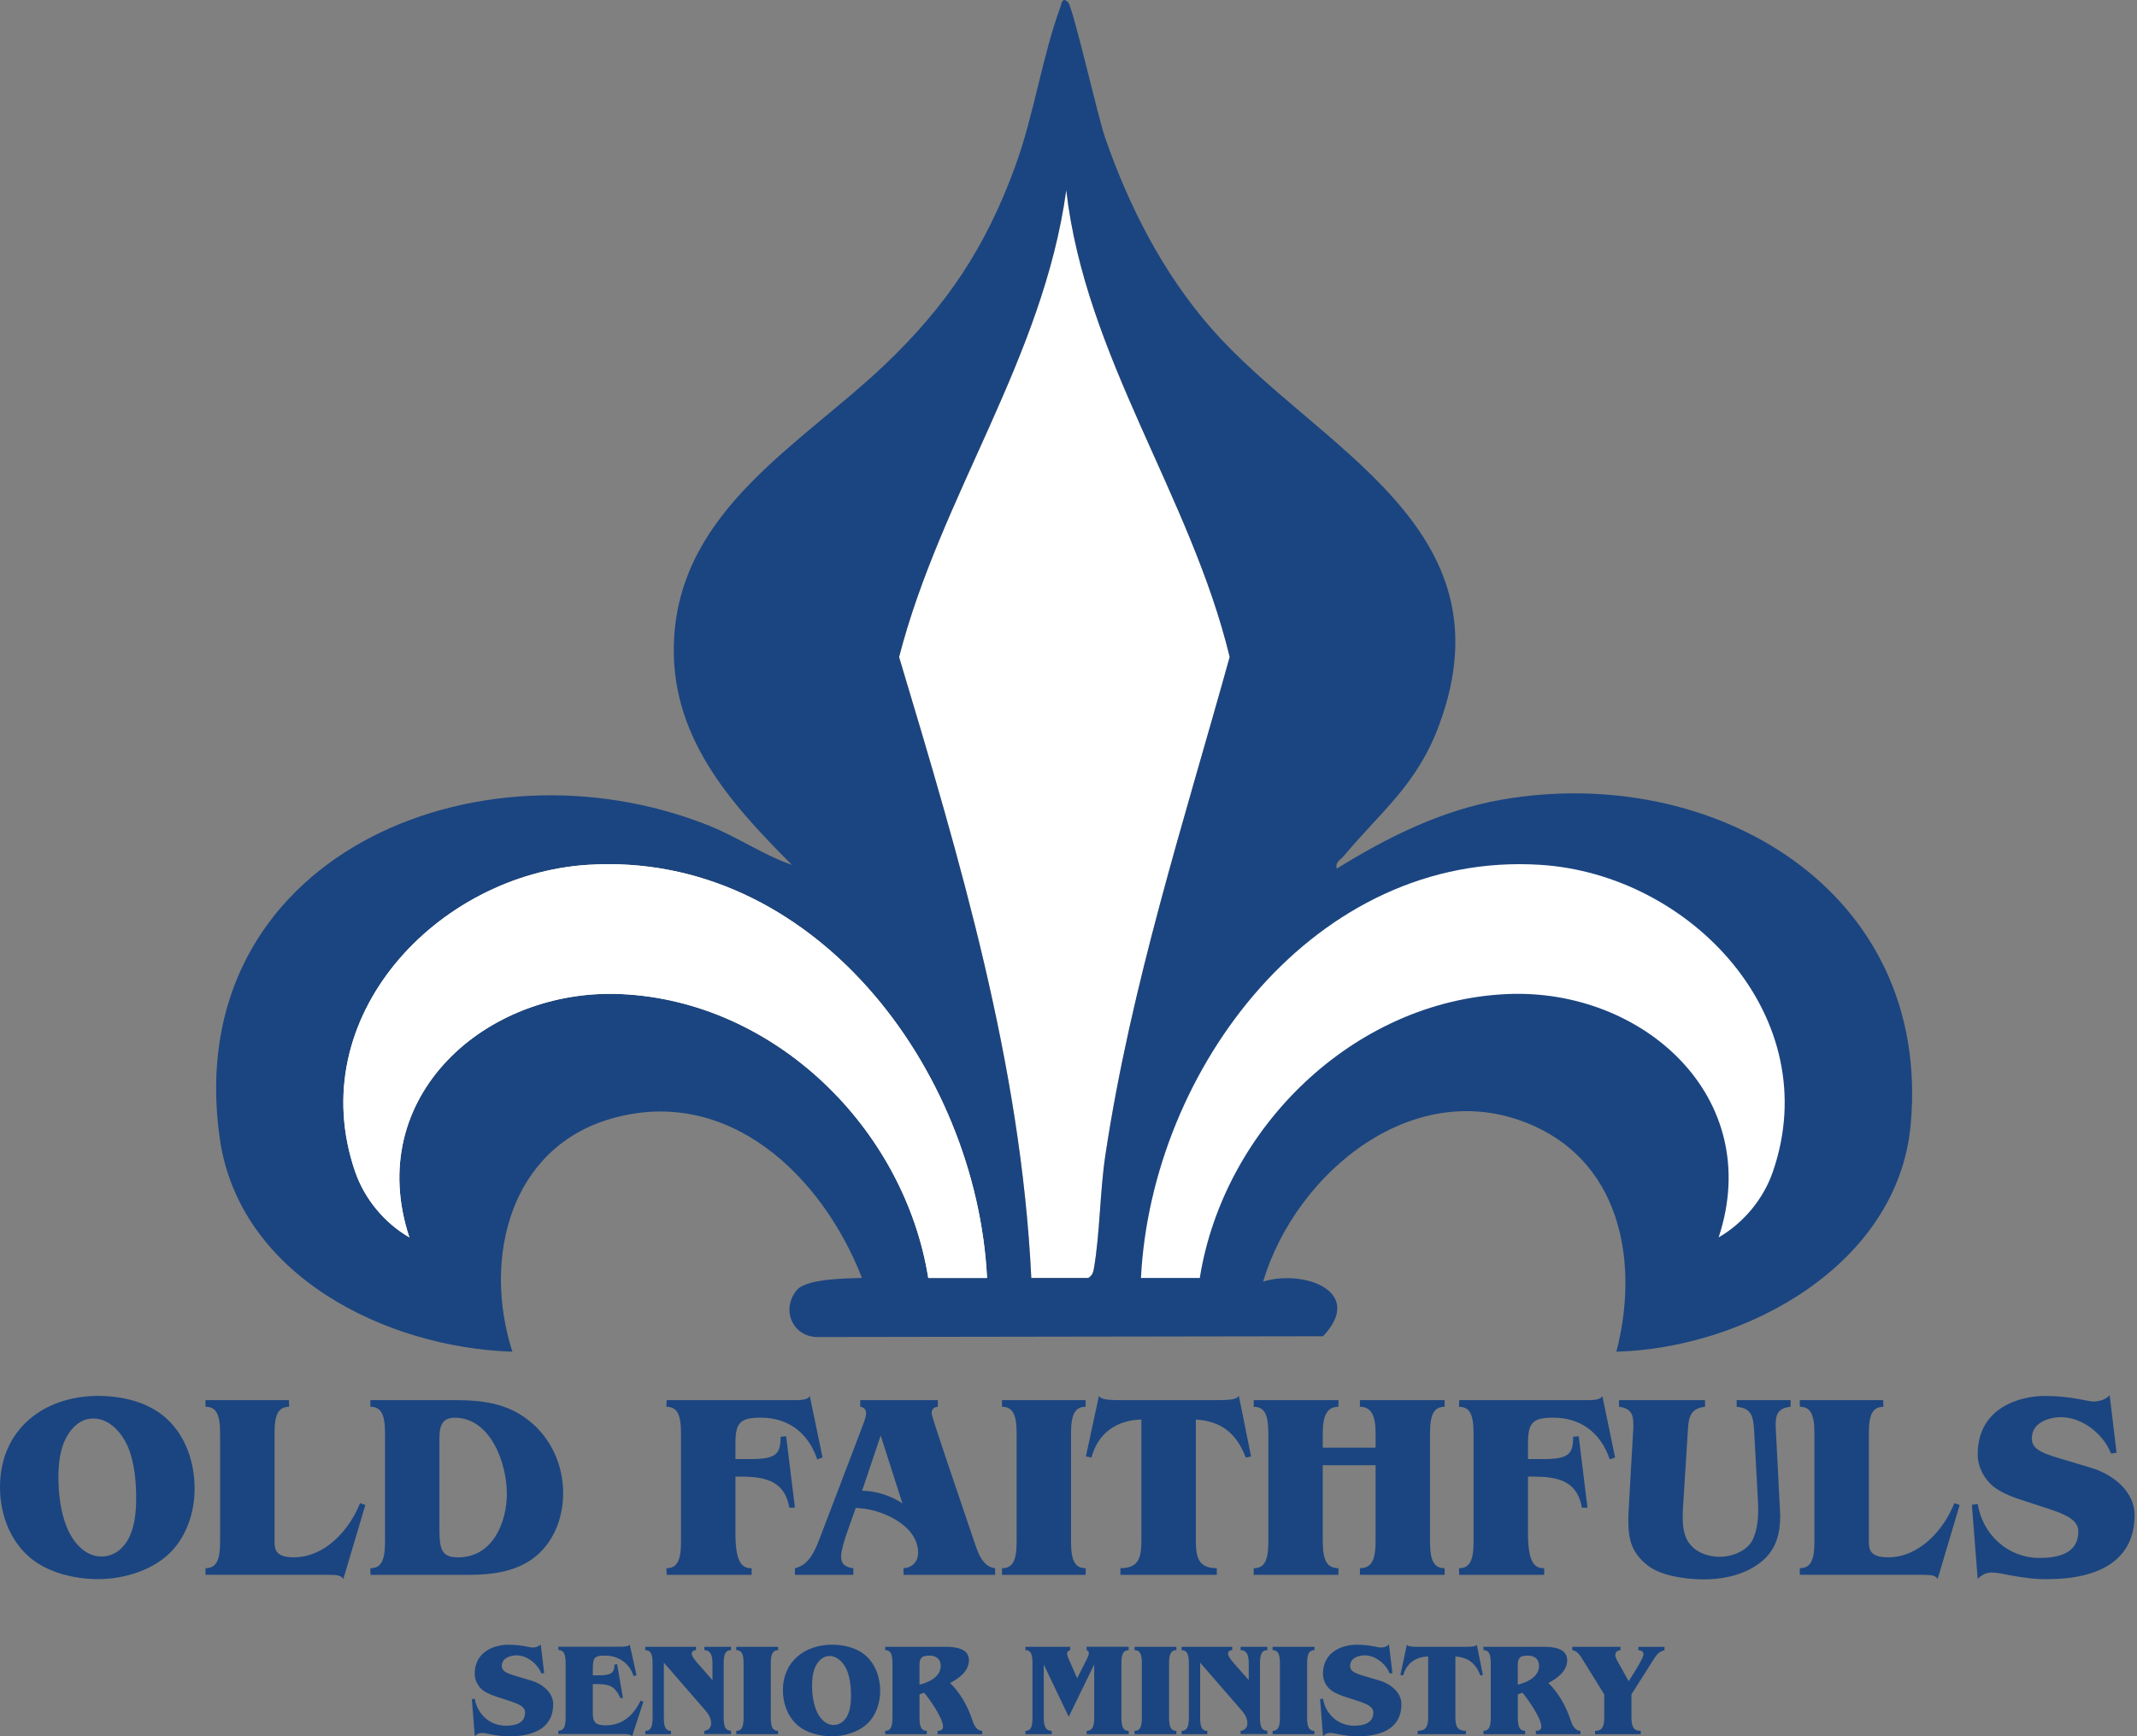 <svg xmlns="http://www.w3.org/2000/svg" id="Layer_1" viewBox="0 0 579.52 470.88"><rect x="0" y="0" width="579.52" height="470.88" fill="#808080" stroke="none"/><defs><style>.cls-1{fill:#fff;}.cls-2{fill:#1b4580;}</style></defs><path class="cls-2" d="M289.63.59c1.34,1.33,8.1,31.06,9.98,36.51,6.48,18.82,15.77,36.99,28.93,52.01,28.48,32.5,81.92,53.48,61.65,107.73-5.98,16-15.54,23.08-25.71,35.24-.94,1.12-2.42,1.63-1.98,3.5,13.83-8.59,28.47-15.86,44.69-18.7,57.23-10.05,116.8,24.42,110.95,88.19-3.5,38.11-45.01,60.58-79.81,61.51,6.08-23.32,1.69-50.35-22.27-61.19-32.02-14.48-64.57,12.34-73.53,42.19,10.88-3.41,27.8,2.59,16.26,14.81l-137.53.21c-6.6-.41-9.39-7.67-5.17-12.73,2.61-3.13,13.49-3.15,17.66-3.3-10.67-27.45-35.97-52.16-67.66-43.29-27.87,7.8-35.26,38.06-27.14,63.3-34.18-1.09-74.1-20.58-79.37-57.94-10.74-76.17,69.76-109.79,132.51-84.8,7.94,3.16,14.69,7.93,22.7,10.74-17.17-17.14-33.46-35.4-31.98-61.54,1.98-34.97,34.37-52.5,56.94-73.94,16.97-16.12,27.63-32.1,35.66-54.27,5-13.83,7.27-29.61,12.12-42.85.38-1.04.52-2.94,2.08-1.39Z"></path><path d="M279.67,346.58h15.47c.98-.63,1.3-1.37,1.5-2.5,1.66-9.59,1.64-20.92,3.13-30.86,6.95-46.15,21.26-90.29,33.7-135.05-10.59-43.72-39.09-81.2-44.32-126.6-6.3,45.78-34.02,82.75-45.33,126.62,16.53,55.08,33.06,110.4,35.85,168.39Z"></path><path d="M251.73,346.58h15.97c-2.87-56.69-47.26-115.92-108.31-112.05-40.73,2.58-77.54,41.32-63.04,83.27,2.56,7.4,7.94,13.87,14.69,17.77-12.57-38.09,20.67-67.62,57.38-65.99,41.7,1.86,76.83,36.41,83.33,76.99Z"></path><path class="cls-1" d="M279.67,346.58c-2.79-58-19.32-113.31-35.85-168.39,11.31-43.87,39.03-80.84,45.33-126.62,5.23,45.4,33.73,82.88,44.32,126.6-12.44,44.76-26.75,88.9-33.7,135.05-1.5,9.94-1.47,21.27-3.13,30.86-.2,1.13-.51,1.87-1.5,2.5h-15.47Z"></path><path class="cls-1" d="M251.73,346.58c-6.49-40.57-41.62-75.13-83.33-76.99-36.71-1.64-69.95,27.9-57.38,65.99-6.74-3.9-12.13-10.38-14.69-17.77-14.5-41.95,22.31-80.69,63.04-83.27,61.05-3.87,105.45,55.36,108.31,112.05h-15.97Z"></path><path class="cls-2" d="M52.78,403.77c0,6.48-2.3,13.32-7.13,17.79-4.9,4.54-12.46,6.7-19.01,6.7s-14.11-1.8-19.08-6.34C2.38,417.17,0,410.18,0,403.27c0-15.48,11.74-24.7,26.64-24.7,6.48,0,13.68,1.66,18.58,6.19,5.26,4.82,7.56,12.03,7.56,19.01ZM25.28,384.69c-3.74,0-6.34,2.95-7.78,6.12-1.3,2.95-1.66,6.62-1.66,9.79,0,4.46.58,9.36,2.23,13.46,1.58,3.96,4.82,8.06,9.43,8.06,3.89,0,6.7-2.81,7.99-6.26,1.15-2.88,1.44-6.41,1.44-9.5,0-4.46-.43-9.29-2.02-13.46-1.58-3.96-4.97-8.21-9.65-8.21Z"></path><path class="cls-2" d="M78.41,381.52c-2.95,0-3.96,2.16-3.96,7.2v29.23c0,2.3.29,4.39,5.26,4.39,8.42,0,15.05-7.42,17.93-14.69l1.44.5-5.98,20.09c-.36-.72-1.22-1.01-2.16-1.08-.86-.07-1.87-.07-2.59-.07h-32.62v-1.8c2.95,0,3.96-2.16,3.96-7.2v-29.38c0-5.04-1.01-7.2-3.96-7.2v-1.8h22.61l.07,1.8Z"></path><path class="cls-2" d="M123.34,379.72c7.42,0,14.11.79,20.09,5.54,5.98,4.68,9.29,12.1,9.29,19.66,0,6.19-2.16,12.46-6.91,16.71-5.11,4.54-12.1,5.47-18.72,5.47h-26.64v-1.8c2.95,0,3.96-2.16,3.96-7.2v-29.38c0-5.04-1.01-7.2-3.96-7.2v-1.8h22.9ZM119.16,414.43c0,5.98.65,7.92,5.11,7.92,9.22,0,13.18-9.29,13.18-17.28s-4.25-20.59-14.19-20.59c-4.1,0-4.1,3.46-4.1,6.48v23.47Z"></path><path class="cls-2" d="M223.06,395.28l-1.44.5c-2.59-7.71-8.42-11.31-15.27-11.31-5.47,0-6.91,1.22-6.91,6.84v4.39h4.1c6.98,0,8.14-1.37,8.14-6.05l1.51-.14,2.38,19.37h-1.51c-1.15-6.41-5.26-8.42-12.82-8.42h-1.8v15.55c0,8.57,2.3,9.29,4.39,9.29v1.8h-23.04l-.07-1.8c2.95,0,3.96-2.16,3.96-7.2v-29.38c0-5.04-1.01-7.2-3.96-7.2l.07-1.8h35.14c2.59,0,3.46-.58,3.67-1.15l3.46,16.71Z"></path><path class="cls-2" d="M254.31,381.52c-1.08.14-1.66.58-1.66,1.8,0,.94,6.26,19.15,11.23,33.84,1.08,3.02,2.16,7.7,5.98,8.14v1.8h-24.84v-1.8c2.3-.14,3.96-1.73,3.96-4.18,0-7.63-10.23-12.03-16.92-12.17l-2.59,7.34c-.5,1.51-1.37,4.25-1.37,5.83,0,2.23,1.37,2.95,3.31,3.17v1.8h-15.84v-1.8c3.89-.86,5.47-4.83,6.77-8.21l11.31-29.67c.58-1.58,1.22-3.1,1.22-4.1,0-1.08-.58-1.66-1.58-1.8v-1.8h21.03v1.8ZM233.79,404.28c3.67,0,8.06,1.44,10.94,3.46l-5.9-18.43-5.04,14.98Z"></path><path class="cls-2" d="M294.41,381.52c-2.95,0-3.96,2.16-3.96,7.2v29.38c0,5.04,1.01,7.2,3.96,7.2v1.8h-22.68v-1.8c2.95,0,3.96-2.16,3.96-7.2v-29.38c0-5.04-1.01-7.2-3.96-7.2v-1.8h22.68v1.8Z"></path><path class="cls-2" d="M339.27,394.99l-1.44.29c-2.45-6.41-6.48-9.86-13.54-10.3v32.76c0,5.18,1.01,7.49,5.69,7.56v1.8h-26.14v-1.8c4.68-.07,5.69-2.38,5.69-7.56v-32.76c-6.77.14-11.81,3.74-13.54,10.3l-1.51-.29,3.53-16.42c.43.72,1.44,1.15,5.69,1.15h25.85c4.75,0,5.76-.29,6.41-1.15l3.31,16.42Z"></path><path class="cls-2" d="M391.76,381.52c-2.95,0-3.96,2.16-3.96,7.2v29.38c0,5.04,1.01,7.2,3.96,7.2v1.8h-22.97v-1.8c3.24-.07,4.25-2.23,4.25-7.56v-20.38h-14.33v20.38c0,5.33,1.01,7.49,4.25,7.56v1.8h-22.97v-1.8c2.95,0,3.96-2.16,3.96-7.2v-29.38c0-5.04-1.01-7.2-3.96-7.2v-1.8h22.97v1.8c-2.95,0-4.25,2.16-4.25,7.2v3.89h14.33v-3.89c0-5.04-1.3-7.2-4.25-7.2v-1.8h22.97v1.8Z"></path><path class="cls-2" d="M437.98,395.28l-1.44.5c-2.59-7.71-8.42-11.31-15.26-11.31-5.47,0-6.91,1.22-6.91,6.84v4.39h4.1c6.98,0,8.14-1.37,8.14-6.05l1.51-.14,2.38,19.37h-1.51c-1.15-6.41-5.26-8.42-12.82-8.42h-1.8v15.55c0,8.57,2.3,9.29,4.39,9.29v1.8h-23.04l-.07-1.8c2.95,0,3.96-2.16,3.96-7.2v-29.38c0-5.04-1.01-7.2-3.96-7.2l.07-1.8h35.14c2.59,0,3.46-.58,3.67-1.15l3.46,16.71Z"></path><path class="cls-2" d="M485.57,381.52c-3.38.36-4.03,2.09-4.03,4.75,0,.65,0,1.3.07,2.02l1.08,21.1c0,.65.07,1.22.07,1.8,0,4.75-1.15,9-4.82,12.1-5.04,4.32-11.88,5.04-15.91,5.04-2.23,0-10.8-.29-15.27-3.82-4.03-3.24-5.18-6.55-5.18-12.03,0-.86,0-1.8.07-2.74l1.22-21.46c.07-.72.07-1.37.07-2.02,0-2.66-.65-4.32-3.89-4.75v-1.8h23.33v1.8c-4.1.5-4.46,2.88-4.68,6.77l-1.3,20.67c-.07.94-.07,1.8-.07,2.59,0,2.88.43,4.75,1.37,6.41,1.94,3.17,5.69,4.25,8.57,4.25,3.82,0,7.92-1.8,9.22-5.04.94-2.23,1.3-4.61,1.3-7.85,0-1.08-.07-2.38-.14-3.67l-.94-17.35c-.22-3.82-.5-6.41-4.75-6.77v-1.8h14.62v1.8Z"></path><path class="cls-2" d="M510.76,381.52c-2.95,0-3.96,2.16-3.96,7.2v29.23c0,2.3.29,4.39,5.26,4.39,8.42,0,15.05-7.42,17.93-14.69l1.44.5-5.98,20.09c-.36-.72-1.22-1.01-2.16-1.08-.86-.07-1.87-.07-2.59-.07h-32.62v-1.8c2.95,0,3.96-2.16,3.96-7.2v-29.38c0-5.04-1.01-7.2-3.96-7.2v-1.8h22.61l.07,1.8Z"></path><path class="cls-2" d="M573.98,393.98l-1.51.22c-2.02-5.26-7.78-9.86-13.54-9.86-3.53,0-7.92,1.58-7.92,5.69,0,2.52,1.58,3.74,7.49,5.47l8.42,2.52c6.55,1.94,11.95,6.77,11.95,12.82,0,11.95-9.07,17.43-23.83,17.43-3.67,0-6.48-.43-10.08-1.08-1.37-.29-3.38-.72-4.75-.72-1.66,0-2.81.65-3.89,1.73l-1.58-20.09,1.58-.22c1.37,8.35,8.21,14.62,16.78,14.62,4.9,0,10.51-1.15,10.51-7.13,0-2.38-1.73-4.1-7.42-5.98l-7.27-2.38c-2.74-.86-6.12-2.09-8.35-3.89-2.59-2.09-4.25-5.4-4.25-8.71,0-12.96,11.88-15.84,18.15-15.84,7.34,0,11.67,1.51,13.18,1.51s3.46-.5,4.46-1.73l1.87,15.62Z"></path><path class="cls-2" d="M147.58,453.75l-.76.11c-1.01-2.63-3.89-4.93-6.77-4.93-1.76,0-3.96.79-3.96,2.84,0,1.26.79,1.87,3.74,2.74l4.21,1.26c3.28.97,5.98,3.38,5.98,6.41,0,5.97-4.54,8.71-11.91,8.71-1.84,0-3.24-.22-5.04-.54-.68-.14-1.69-.36-2.38-.36-.83,0-1.4.32-1.94.86l-.79-10.04.79-.11c.68,4.17,4.1,7.31,8.39,7.31,2.45,0,5.25-.58,5.25-3.56,0-1.19-.86-2.05-3.71-2.99l-3.64-1.19c-1.37-.43-3.06-1.04-4.18-1.94-1.3-1.04-2.12-2.7-2.12-4.36,0-6.48,5.94-7.92,9.07-7.92,3.67,0,5.83.76,6.59.76s1.73-.25,2.23-.86l.94,7.81Z"></path><path class="cls-2" d="M172.6,454.32l-.79.25c-1.04-3.49-4.14-5.58-7.74-5.58-3.1,0-3.31.65-3.31,4.21v1.15h1.15c3.42,0,4.72-.32,4.72-2.92l.72-.11,1.58,9.14-.72.07c-.4-1.01-.97-1.94-1.76-2.66-.76-.68-1.84-1.15-4.72-1.15h-.97v7.81c0,2.45.65,3.38,3.49,3.38,4.61,0,7.56-2.77,9.47-6.7l.76.29-3.06,9.36c-.43-.5-1.19-.58-2.16-.58h-17.85v-.9c1.48,0,1.98-1.08,1.98-3.6v-14.69c0-2.52-.5-3.6-1.98-3.6v-.9h16.34c2.12,0,2.59-.11,3.02-.58l1.84,8.28Z"></path><path class="cls-2" d="M198.23,447.52c-1.48,0-1.98,1.08-1.98,3.6v14.65c0,2.52.5,3.6,1.98,3.6v.9h-7.23v-.86c1.15-.18,1.84-.83,1.84-2.05,0-1.73-1.04-2.92-2.12-4.14l-10.69-12.31v14.9c0,2.52.47,3.6,1.94,3.6v.9h-6.98v-.9c1.48,0,1.98-1.08,1.98-3.6v-14.69c0-2.52-.5-3.6-1.98-3.6v-.9h13.75v.9c-.68,0-1.15.4-1.15.97,0,.4.32,1.12,1.44,2.41l4.18,4.75v-4.54c0-2.52-.72-3.6-2.2-3.6v-.9h7.23v.9Z"></path><path class="cls-2" d="M211.01,447.52c-1.48,0-1.98,1.08-1.98,3.6v14.69c0,2.52.5,3.6,1.98,3.6v.9h-11.34v-.9c1.48,0,1.98-1.08,1.98-3.6v-14.69c0-2.52-.5-3.6-1.98-3.6v-.9h11.34v.9Z"></path><path class="cls-2" d="M238.69,458.64c0,3.24-1.15,6.66-3.56,8.89-2.45,2.27-6.23,3.35-9.5,3.35s-7.06-.9-9.54-3.17c-2.59-2.38-3.78-5.87-3.78-9.32,0-7.74,5.87-12.35,13.32-12.35,3.24,0,6.84.83,9.29,3.1,2.63,2.41,3.78,6.01,3.78,9.5ZM224.94,449.1c-1.87,0-3.17,1.48-3.89,3.06-.65,1.48-.83,3.31-.83,4.9,0,2.23.29,4.68,1.12,6.73.79,1.98,2.41,4.03,4.72,4.03,1.94,0,3.35-1.4,4-3.13.58-1.44.72-3.2.72-4.75,0-2.23-.22-4.64-1.01-6.73-.79-1.98-2.48-4.1-4.82-4.1Z"></path><path class="cls-2" d="M266.34,470.3h-12.09v-.9c.83,0,1.48-.22,1.48-1.19,0-2.2-3.6-7.38-5.11-9.14l-1.26.43v6.3c0,2.52.5,3.6,1.98,3.6v.9h-11.3v-.9c1.48,0,1.98-1.08,1.98-3.6v-14.69c0-2.52-.5-3.6-1.98-3.6v-.9h16.2c2.38,0,6.52.22,6.52,3.63,0,2.99-2.74,4.97-5.11,6.19,2.66,2.56,4.75,6.16,6.01,10.01.4,1.26,1.12,2.95,2.7,2.95v.9ZM249.35,456.88c2.45-.61,5.76-2.05,5.76-5.11,0-1.83-1.22-2.77-3.02-2.77-1.94,0-2.74.43-2.74,2.56v5.33Z"></path><path class="cls-2" d="M306.09,447.52c-1.48,0-1.98,1.08-1.98,3.6v14.69c0,2.52.5,3.6,1.98,3.6v.9h-11.41v-.9c1.48,0,2.05-1.08,2.05-3.6v-14.4l-6.91,14.18-6.77-14.18v14.22c0,2.59.5,3.74,2.16,3.78v.9h-7.13v-.9c1.48,0,1.91-1.08,1.91-3.6v-14.69c0-2.52-.43-3.6-1.91-3.6v-.9h12.13v.9c-.4.11-.83.4-.83.86,0,.36.07.76.61,1.94l2.12,4.82,2.59-5.11c.22-.47.58-1.15.58-1.66,0-.47-.22-.72-.61-.86v-.9h11.41v.9Z"></path><path class="cls-2" d="M319.01,447.52c-1.48,0-1.98,1.08-1.98,3.6v14.69c0,2.52.5,3.6,1.98,3.6v.9h-11.34v-.9c1.48,0,1.98-1.08,1.98-3.6v-14.69c0-2.52-.5-3.6-1.98-3.6v-.9h11.34v.9Z"></path><path class="cls-2" d="M343.67,447.52c-1.48,0-1.98,1.08-1.98,3.6v14.65c0,2.52.5,3.6,1.98,3.6v.9h-7.24v-.86c1.15-.18,1.84-.83,1.84-2.05,0-1.73-1.04-2.92-2.12-4.14l-10.69-12.31v14.9c0,2.52.47,3.6,1.94,3.6v.9h-6.98v-.9c1.48,0,1.98-1.08,1.98-3.6v-14.69c0-2.52-.5-3.6-1.98-3.6v-.9h13.75v.9c-.68,0-1.15.4-1.15.97,0,.4.32,1.12,1.44,2.41l4.18,4.75v-4.54c0-2.52-.72-3.6-2.2-3.6v-.9h7.24v.9Z"></path><path class="cls-2" d="M356.45,447.52c-1.48,0-1.98,1.08-1.98,3.6v14.69c0,2.52.5,3.6,1.98,3.6v.9h-11.34v-.9c1.48,0,1.98-1.08,1.98-3.6v-14.69c0-2.52-.5-3.6-1.98-3.6v-.9h11.34v.9Z"></path><path class="cls-2" d="M377.62,453.75l-.76.11c-1.01-2.63-3.89-4.93-6.77-4.93-1.76,0-3.96.79-3.96,2.84,0,1.26.79,1.87,3.74,2.74l4.21,1.26c3.28.97,5.97,3.38,5.97,6.41,0,5.97-4.54,8.71-11.91,8.71-1.84,0-3.24-.22-5.04-.54-.68-.14-1.69-.36-2.38-.36-.83,0-1.4.32-1.94.86l-.79-10.04.79-.11c.68,4.17,4.1,7.31,8.39,7.31,2.45,0,5.25-.58,5.25-3.56,0-1.19-.86-2.05-3.71-2.99l-3.64-1.19c-1.37-.43-3.06-1.04-4.18-1.94-1.3-1.04-2.12-2.7-2.12-4.36,0-6.48,5.94-7.92,9.07-7.92,3.67,0,5.83.76,6.59.76s1.73-.25,2.23-.86l.94,7.81Z"></path><path class="cls-2" d="M402.17,454.25l-.72.14c-1.22-3.2-3.24-4.93-6.77-5.15v16.38c0,2.59.5,3.74,2.84,3.78v.9h-13.07v-.9c2.34-.04,2.84-1.19,2.84-3.78v-16.38c-3.38.07-5.9,1.87-6.77,5.15l-.76-.14,1.76-8.21c.22.36.72.58,2.84.58h12.92c2.38,0,2.88-.14,3.2-.58l1.66,8.21Z"></path><path class="cls-2" d="M428.59,470.3h-12.09v-.9c.83,0,1.48-.22,1.48-1.19,0-2.2-3.6-7.38-5.11-9.14l-1.26.43v6.3c0,2.52.5,3.6,1.98,3.6v.9h-11.3v-.9c1.48,0,1.98-1.08,1.98-3.6v-14.69c0-2.52-.5-3.6-1.98-3.6v-.9h16.2c2.38,0,6.51.22,6.51,3.63,0,2.99-2.74,4.97-5.11,6.19,2.66,2.56,4.75,6.16,6.01,10.01.4,1.26,1.12,2.95,2.7,2.95v.9ZM411.6,456.88c2.45-.61,5.76-2.05,5.76-5.11,0-1.83-1.22-2.77-3.02-2.77-1.94,0-2.74.43-2.74,2.56v5.33Z"></path><path class="cls-2" d="M451.38,447.52c-1.15.29-2.02,1.04-2.63,2.02l-6.33,9.97v6.08c0,2.77.61,3.82,2.52,3.82v.9h-12.38v-.9c1.91,0,2.48-1.04,2.48-3.82v-6.08l-5.58-9c-.76-1.22-1.51-2.77-3.09-2.99v-.9h13.07v.9c-.83.11-1.4.43-1.4,1.37,0,.68.54,1.51.86,2.09l2.77,4.97,1.62-2.59c2.16-3.49,2.38-4.28,2.38-4.75,0-.83-.72-1.04-1.37-1.08v-.9h7.09v.9Z"></path><path class="cls-1" d="M251.73,346.58c-6.49-40.57-41.62-75.13-83.33-76.99-36.71-1.64-69.95,27.9-57.38,65.99-6.74-3.9-12.13-10.38-14.69-17.77-14.5-41.95,22.31-80.69,63.04-83.27,61.05-3.87,105.45,55.36,108.31,112.05h-15.97Z"></path><path class="cls-1" d="M325.36,346.58c6.49-40.57,41.62-75.13,83.33-76.99,36.71-1.64,69.95,27.9,57.38,65.99,6.74-3.9,12.13-10.38,14.69-17.77,14.5-41.95-22.31-80.69-63.04-83.27-61.05-3.87-105.45,55.36-108.31,112.05h15.97Z"></path></svg>